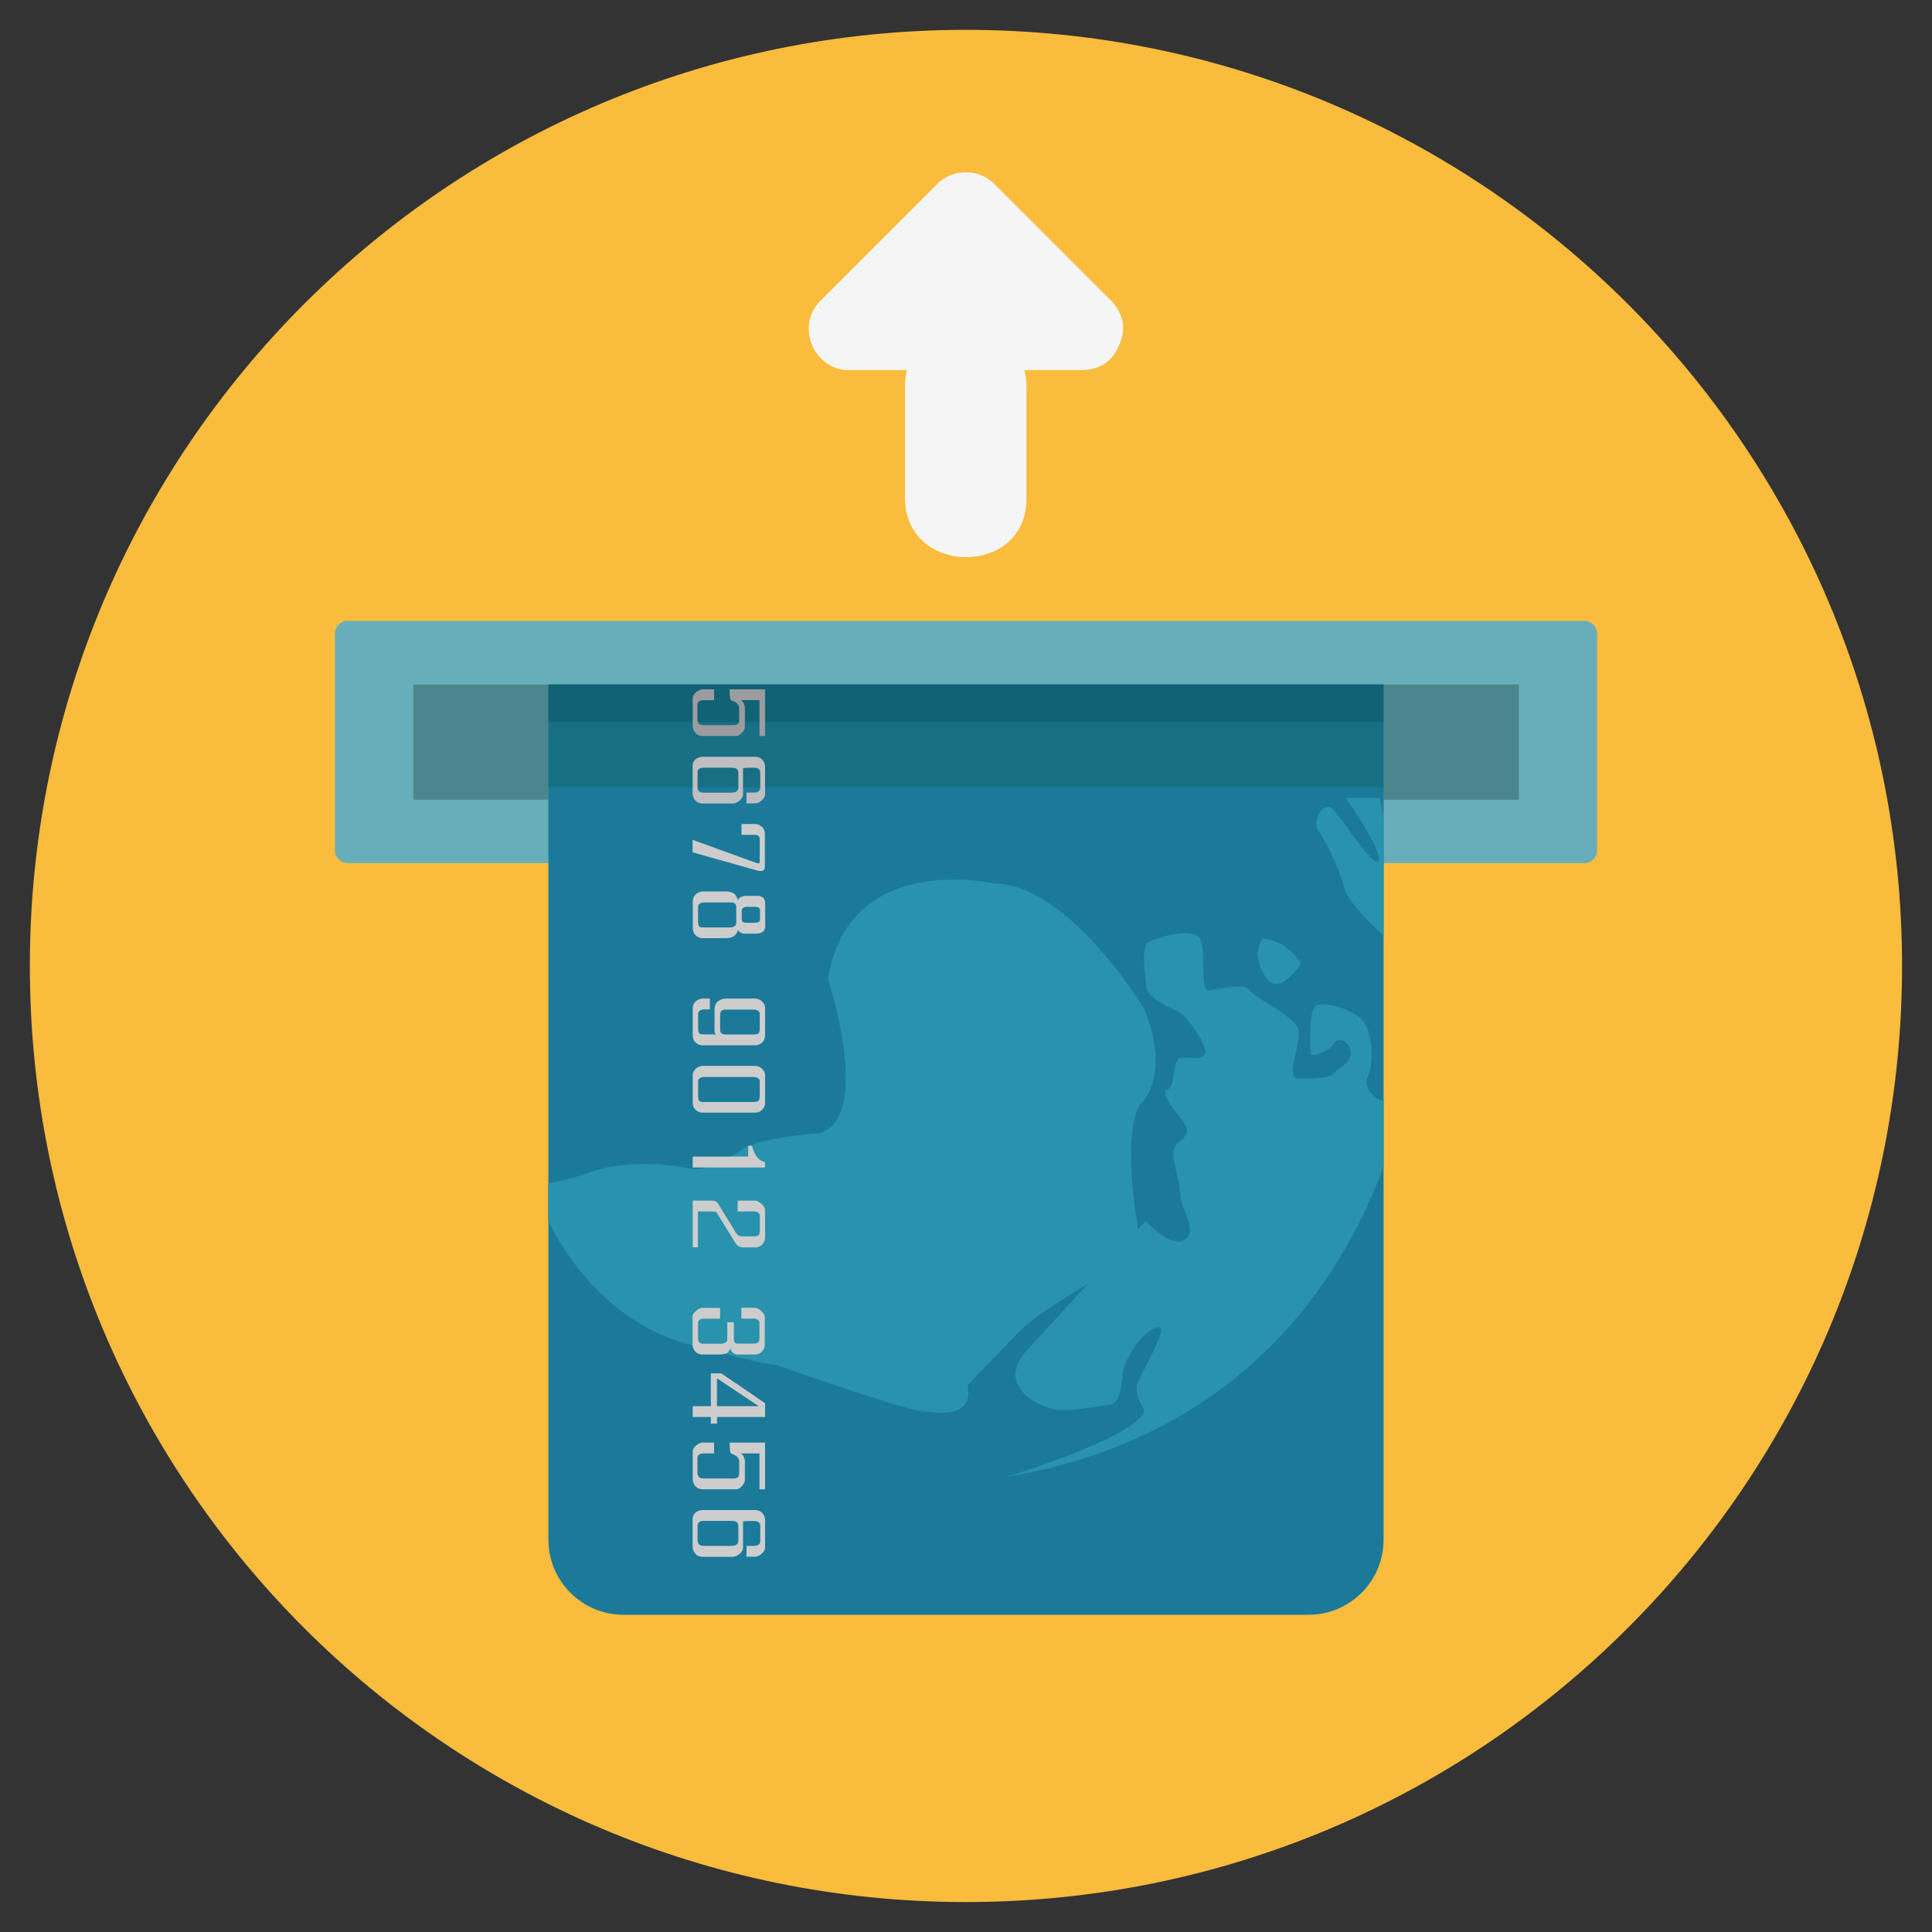 <?xml version="1.0" encoding="utf-8"?>
<!-- Generated by IcoMoon.io -->
<!DOCTYPE svg PUBLIC "-//W3C//DTD SVG 1.1//EN" "http://www.w3.org/Graphics/SVG/1.1/DTD/svg11.dtd">
<svg version="1.1" xmlns="http://www.w3.org/2000/svg" xmlns:xlink="http://www.w3.org/1999/xlink" width="20" height="20" viewBox="0 0 20 20">
<rect x="0" y="0" width="20" height="20" fill="#333333" stroke="none"/>
<path fill="rgb(250, 188, 61)" d="M0.309 10c0-5.352 4.339-9.691 9.69-9.691s9.691 4.338 9.691 9.691c0 5.352-4.339 9.69-9.691 9.69s-9.69-4.339-9.69-9.69z"></path>
<path fill="rgb(245, 245, 245)" d="M9.701 1.906c-0.404 0.404-0.807 0.807-1.211 1.211-0.256 0.256-0.068 0.714 0.295 0.714 0.202 0 0.403 0 0.604 0-0.012 0.050-0.020 0.104-0.020 0.163 0 0.387 0 0.774 0 1.161 0 0.812 1.257 0.819 1.257 0.009 0-0.387 0-0.774 0-1.161 0-0.062-0.008-0.119-0.022-0.172 0.186 0 0.371 0 0.557 0 0.026 0.002 0.052 0.002 0.077-0.002 0.18-0.012 0.295-0.12 0.346-0.255 0.065-0.132 0.063-0.294-0.057-0.433-0.017-0.023-0.037-0.043-0.059-0.062-0.392-0.392-0.784-0.784-1.176-1.176-0.162-0.162-0.432-0.158-0.593 0.003z"></path>
<path fill="rgb(103, 174, 186)" d="M16.4 6.427h-12.8c-0.074 0-0.133 0.060-0.133 0.133v2.242c0 0.074 0.060 0.133 0.133 0.133h12.8c0.074 0 0.133-0.060 0.133-0.133v-2.242c-0-0.074-0.060-0.133-0.134-0.133z"></path>
<path fill="rgb(75, 134, 140)" d="M4.278 7.086h11.445v1.192h-11.445v-1.192z"></path>
<path fill="rgb(27, 122, 154)" d="M5.677 7.086v8.853c0 0.429 0.348 0.777 0.777 0.777h7.092c0.429 0 0.777-0.348 0.777-0.777v-8.853h-8.647z"></path>
<path fill="rgb(23, 111, 132)" d="M5.678 7.087v1.062h8.644v-1.062h-8.644z"></path>
<path fill="rgb(18, 98, 117)" d="M5.678 7.087v0.388h8.644v-0.388h-8.644z"></path>
<path fill="rgb(41, 146, 173)" d="M13.469 9.977c0 0-0.081-0.13-0.193-0.195s-0.209-0.065-0.209-0.065-0.048 0.083-0.048 0.166c0 0.083 0.080 0.305 0.193 0.305s0.257-0.211 0.257-0.211z"></path>
<path fill="rgb(41, 146, 173)" d="M11.768 14.359c-0.016 0.097 0.080 0.244 0.080 0.244-0.080 0.276-1.43 0.686-1.43 0.686 2.429-0.408 3.467-2.032 3.906-3.214v-0.695c-0.014 0.009-0.026 0.013-0.036 0.009-0.080-0.033-0.176-0.146-0.128-0.243s0.064-0.406-0.032-0.552c-0.096-0.146-0.369-0.211-0.482-0.194s-0.080 0.454-0.080 0.503c0 0.049 0.192-0.016 0.24-0.097s0.16-0.032 0.177 0.081c0.016 0.114-0.129 0.162-0.177 0.228s-0.385 0.048-0.385 0.048c-0.112-0.048 0.064-0.389 0.016-0.519s-0.466-0.324-0.503-0.396c-0.036-0.072-0.295-0.016-0.413 0.006s-0.015-0.454-0.112-0.552c-0.096-0.098-0.417 0-0.514 0.048s-0.032 0.341-0.032 0.455c0 0.114 0.241 0.227 0.321 0.259s0.241 0.244 0.289 0.39c0.048 0.146-0.177 0.081-0.257 0.097s-0.048 0.308-0.128 0.325c-0.081 0.016 0.048 0.195 0.128 0.292s0.112 0.162-0.016 0.259c-0.128 0.097 0.016 0.341 0.016 0.519s0.193 0.389 0.048 0.487c-0.144 0.097-0.402-0.195-0.402-0.195l-0.081 0.088c-0.054-0.328-0.137-1.001 0.017-1.29 0 0 0.337-0.26 0.048-0.99 0 0-0.77-1.282-1.541-1.298 0 0-1.525-0.357-1.734 0.99 0 0 0.465 1.412-0.080 1.591 0 0-0.674 0.049-0.819 0.178 0 0-0.31 0.211-0.497 0.195 0 0-0.626-0.146-1.108 0.049 0 0-0.222 0.069-0.392 0.1v0.388c0.198 0.396 0.609 0.998 1.355 1.249 0 0 0.803 0.227 1.011 0.244 0 0 0.931 0.325 1.22 0.406 0 0 0.867 0.292 0.754-0.195 0 0 0.321-0.341 0.562-0.584 0.122-0.123 0.416-0.304 0.687-0.47l-0.655 0.713c-0.289 0.357 0.145 0.552 0.289 0.584s0.369-0.016 0.513-0.032c0.145-0.016 0.177-0.033 0.209-0.308s0.304-0.536 0.385-0.503c0.081 0.032-0.225 0.519-0.241 0.617z"></path>
<path fill="rgb(41, 146, 173)" d="M14.272 8.906c-0.032 0.097-0.321-0.341-0.449-0.503s-0.241 0.114-0.177 0.195c0.064 0.081 0.224 0.405 0.273 0.6 0.033 0.134 0.264 0.36 0.405 0.489v-1.219c-0.015-0.071-0.029-0.153-0.041-0.208h-0.352c0.145 0.206 0.369 0.562 0.341 0.646z"></path>
<path fill="rgb(156, 156, 160)" d="M7.92 7.619h-0.058v-0.371h-0.192l0.004 0.004c0.003 0.002 0.006 0.005 0.009 0.008s0.006 0.006 0.009 0.009 0.005 0.005 0.006 0.007c0.009 0.022 0.013 0.039 0.013 0.051v0.197c0 0.010-0.003 0.021-0.009 0.032s-0.014 0.021-0.022 0.031-0.018 0.017-0.028 0.023-0.019 0.009-0.027 0.009h-0.352c-0.015 0-0.028-0.003-0.041-0.008s-0.023-0.013-0.032-0.023-0.016-0.020-0.021-0.033-0.008-0.025-0.008-0.038v-0.288c0-0.012 0.003-0.023 0.010-0.034s0.015-0.021 0.025-0.030 0.022-0.016 0.034-0.021 0.025-0.008 0.037-0.008h0.115v0.112h-0.105c-0.024 0-0.040 0.004-0.051 0.013s-0.016 0.020-0.016 0.033v0.155c0 0.020 0.006 0.034 0.016 0.044s0.029 0.014 0.054 0.014h0.306c0.019 0 0.033-0.004 0.042-0.013s0.014-0.019 0.014-0.031v-0.138c0-0.014-0.007-0.028-0.021-0.042s-0.034-0.024-0.059-0.031c-0.013-0.004-0.019-0.042-0.019-0.116h0.367v0.483z"></path>
<path fill="rgb(191, 191, 193)" d="M7.814 8.317h-0.086v-0.112h0.076c0.020 0 0.036-0.004 0.048-0.012s0.018-0.020 0.018-0.036v-0.153c0-0.009-0.001-0.017-0.003-0.024s-0.006-0.013-0.011-0.018-0.012-0.009-0.021-0.011-0.020-0.004-0.033-0.004c-0.008 0-0.018 0-0.031 0s-0.025 0-0.036 0.001-0.022 0.001-0.030 0.002-0.013 0.002-0.013 0.004v0.271c0 0.010-0.003 0.021-0.010 0.032s-0.015 0.021-0.025 0.030-0.022 0.016-0.034 0.022-0.025 0.009-0.037 0.009h-0.314c-0.015 0-0.028-0.003-0.041-0.008s-0.023-0.013-0.032-0.023-0.016-0.020-0.021-0.033-0.008-0.025-0.008-0.038v-0.288c0-0.012 0.002-0.024 0.007-0.036s0.012-0.021 0.021-0.030 0.020-0.015 0.033-0.020 0.028-0.008 0.045-0.008h0.543c0.015 0 0.028 0.003 0.040 0.008s0.023 0.013 0.032 0.022 0.016 0.020 0.021 0.032 0.008 0.025 0.008 0.038v0.29c0 0.010-0.003 0.021-0.010 0.032s-0.015 0.021-0.025 0.030-0.021 0.017-0.034 0.022-0.025 0.009-0.037 0.009zM7.576 8.205c0.020 0 0.037-0.004 0.049-0.012s0.018-0.020 0.018-0.036v-0.153c0-0.009-0.001-0.017-0.003-0.024s-0.006-0.013-0.011-0.018-0.013-0.009-0.022-0.011-0.021-0.004-0.035-0.004h-0.284c-0.024 0-0.040 0.004-0.051 0.013s-0.016 0.020-0.016 0.033v0.155c0 0.020 0.006 0.034 0.016 0.044s0.029 0.014 0.054 0.014h0.286z"></path>
<path fill="rgb(205, 205, 206)" d="M7.887 9.017c-0.008 0-0.015-0-0.022-0.001s-0.013-0.001-0.019-0.002l-0.676-0.191v-0.129l0.661 0.24c0.006 0.001 0.011 0.002 0.016 0.003s0.008 0.001 0.010 0.001c0.006-0.002 0.008-0.013 0.008-0.032v-0.22c0-0.007-0.001-0.014-0.004-0.019s-0.006-0.010-0.010-0.014-0.009-0.007-0.014-0.008-0.011-0.003-0.016-0.003h-0.145v-0.112h0.134c0.017 0 0.033 0.003 0.046 0.009s0.025 0.014 0.034 0.023 0.016 0.020 0.021 0.032 0.007 0.024 0.007 0.036v0.344c-0 0.023-0.011 0.038-0.033 0.044z"></path>
<path fill="rgb(205, 205, 206)" d="M7.842 9.665h-0.138c-0.010 0-0.021-0.003-0.032-0.008s-0.022-0.015-0.033-0.030c0 0.005-0.001 0.010-0.004 0.017s-0.006 0.013-0.011 0.019-0.010 0.012-0.016 0.018-0.013 0.011-0.019 0.014c-0.020 0.011-0.045 0.017-0.077 0.017h-0.24c-0.013 0-0.026-0.002-0.038-0.008s-0.023-0.012-0.032-0.021-0.017-0.020-0.022-0.032-0.008-0.026-0.008-0.041v-0.288c0-0.012 0.003-0.024 0.009-0.035s0.014-0.021 0.023-0.030 0.021-0.016 0.034-0.021 0.026-0.008 0.040-0.008h0.228c0.015 0 0.029 0.001 0.041 0.003s0.024 0.005 0.035 0.010 0.020 0.012 0.028 0.021 0.015 0.020 0.021 0.035c0.006 0.013 0.009 0.020 0.009 0.020s0.001-0.001 0.003-0.004 0.004-0.005 0.006-0.009 0.005-0.007 0.008-0.010 0.006-0.006 0.010-0.008c0.022-0.008 0.036-0.012 0.041-0.012h0.136c0.009 0 0.017 0.001 0.027 0.004s0.017 0.006 0.025 0.012 0.013 0.013 0.018 0.023 0.007 0.021 0.007 0.035v0.244c0 0.011-0.002 0.021-0.006 0.030s-0.010 0.016-0.017 0.022-0.015 0.011-0.025 0.014-0.020 0.005-0.030 0.005zM7.561 9.6c0.011 0 0.021-0.001 0.029-0.004s0.014-0.006 0.019-0.011 0.008-0.010 0.010-0.016 0.003-0.013 0.003-0.020v-0.153c0-0.019-0.004-0.032-0.013-0.041s-0.022-0.013-0.042-0.013h-0.281c-0.007 0-0.014 0.001-0.021 0.003s-0.013 0.005-0.019 0.008-0.010 0.008-0.014 0.014-0.006 0.011-0.006 0.018v0.151c0 0.015 0.001 0.027 0.003 0.036s0.006 0.015 0.010 0.019 0.010 0.007 0.017 0.008 0.015 0.002 0.025 0.002h0.278zM7.811 9.552c0.013 0 0.022-0.001 0.030-0.003s0.013-0.004 0.017-0.007 0.006-0.007 0.008-0.011 0.002-0.008 0.002-0.013v-0.087c0-0.015-0.004-0.026-0.012-0.033s-0.022-0.011-0.043-0.011h-0.080c-0.003 0-0.008 0-0.014 0.001s-0.012 0.003-0.018 0.006-0.011 0.007-0.016 0.013-0.007 0.014-0.007 0.024v0.079c0 0.008 0.001 0.015 0.003 0.021s0.005 0.010 0.009 0.013 0.011 0.005 0.019 0.007 0.018 0.002 0.031 0.002h0.071z"></path>
<path fill="rgb(205, 205, 206)" d="M7.819 10.821h-0.548c-0.013 0-0.026-0.003-0.038-0.008s-0.023-0.012-0.032-0.021-0.017-0.020-0.022-0.032-0.008-0.026-0.008-0.041v-0.288c0-0.013 0.003-0.024 0.009-0.035s0.014-0.021 0.023-0.030 0.021-0.016 0.034-0.021 0.026-0.008 0.040-0.008h0.071v0.112h-0.061c-0.007 0-0.014 0.001-0.021 0.003s-0.013 0.005-0.019 0.008-0.010 0.008-0.014 0.014-0.006 0.011-0.006 0.018v0.151c0 0.015 0.001 0.027 0.003 0.036s0.006 0.015 0.010 0.019 0.010 0.007 0.017 0.008 0.015 0.002 0.025 0.002h0.133c-0.005-0.003-0.009-0.006-0.012-0.009s-0.004-0.006-0.005-0.010-0.001-0.007-0.001-0.012v-0.225c0-0.017 0.003-0.033 0.008-0.047s0.013-0.026 0.024-0.036 0.025-0.018 0.042-0.024 0.037-0.008 0.061-0.008h0.283c0.014 0 0.027 0.003 0.040 0.008s0.024 0.012 0.033 0.021 0.017 0.019 0.023 0.030 0.009 0.023 0.009 0.035v0.288c0 0.016-0.003 0.030-0.009 0.042s-0.013 0.023-0.023 0.032-0.020 0.016-0.032 0.021-0.024 0.007-0.037 0.007zM7.808 10.708c0.009 0 0.017-0 0.024-0.001s0.013-0.004 0.018-0.008 0.008-0.011 0.011-0.019 0.004-0.021 0.004-0.036v-0.151c0-0.006-0.002-0.011-0.005-0.016s-0.008-0.010-0.014-0.014-0.012-0.007-0.019-0.009-0.014-0.003-0.022-0.003h-0.295c-0.019 0-0.033 0.005-0.042 0.014s-0.013 0.024-0.013 0.042v0.153c0 0.018 0.005 0.030 0.015 0.038s0.025 0.011 0.046 0.011h0.291z"></path>
<path fill="rgb(205, 205, 206)" d="M7.819 11.518h-0.548c-0.013 0-0.026-0.003-0.038-0.008s-0.023-0.012-0.032-0.021-0.017-0.020-0.022-0.032-0.008-0.026-0.008-0.041v-0.288c0-0.013 0.003-0.024 0.009-0.035s0.014-0.021 0.023-0.030 0.021-0.016 0.034-0.021 0.026-0.008 0.040-0.008h0.538c0.014 0 0.027 0.003 0.040 0.008s0.024 0.012 0.033 0.021 0.017 0.019 0.023 0.030 0.009 0.023 0.009 0.035v0.288c0 0.016-0.003 0.030-0.009 0.042s-0.013 0.023-0.023 0.032-0.020 0.016-0.032 0.021-0.024 0.007-0.037 0.007zM7.808 11.406c0.009 0 0.017-0 0.024-0.001s0.013-0.004 0.018-0.008 0.008-0.011 0.011-0.019 0.004-0.021 0.004-0.036v-0.151c0-0.006-0.002-0.011-0.005-0.016s-0.008-0.010-0.014-0.014-0.012-0.007-0.019-0.009-0.014-0.003-0.022-0.003h-0.518c-0.007 0-0.014 0.001-0.021 0.003s-0.013 0.005-0.019 0.008-0.010 0.008-0.014 0.014-0.006 0.011-0.006 0.018v0.151c0 0.015 0.001 0.027 0.003 0.036s0.006 0.015 0.010 0.019 0.010 0.007 0.017 0.008 0.015 0.002 0.025 0.002h0.525z"></path>
<path fill="rgb(205, 205, 206)" d="M7.92 12.086h-0.749v-0.113h0.574v-0.112h0.039c0.005 0.017 0.010 0.035 0.017 0.052s0.015 0.033 0.025 0.048 0.021 0.028 0.033 0.039 0.027 0.019 0.042 0.024c0.012 0.004 0.018 0.006 0.018 0.007v0.054z"></path>
<path fill="rgb(205, 205, 206)" d="M7.819 12.913h-0.124c-0.014 0-0.026-0.002-0.036-0.006s-0.018-0.009-0.025-0.015-0.014-0.015-0.020-0.024-0.013-0.020-0.020-0.032l-0.163-0.264c-0.003-0.006-0.005-0.012-0.008-0.016s-0.006-0.007-0.011-0.009-0.012-0.004-0.020-0.005-0.021-0.001-0.036-0.001h-0.131v0.371h-0.054v-0.483h0.205c0.007 0 0.014 0.001 0.020 0.003s0.012 0.005 0.018 0.008 0.010 0.007 0.014 0.011 0.006 0.008 0.008 0.013l0.185 0.301c0.005 0.010 0.013 0.019 0.025 0.025s0.024 0.009 0.038 0.009h0.118c0.011 0 0.021-0.001 0.029-0.002s0.015-0.004 0.020-0.009 0.009-0.011 0.011-0.020 0.004-0.020 0.004-0.034v-0.151c0-0.006-0.002-0.011-0.005-0.016s-0.007-0.010-0.013-0.014-0.012-0.007-0.019-0.009-0.016-0.003-0.024-0.003h-0.169v-0.112h0.179c0.011 0 0.023 0.003 0.035 0.010s0.024 0.014 0.034 0.024 0.019 0.019 0.026 0.030 0.010 0.021 0.010 0.030v0.288c0 0.013-0.002 0.026-0.008 0.039s-0.012 0.023-0.021 0.033-0.020 0.017-0.032 0.022-0.026 0.009-0.040 0.009z"></path>
<path fill="rgb(205, 205, 206)" d="M7.819 14.022h-0.173c-0.022 0-0.039-0.004-0.052-0.013s-0.022-0.020-0.027-0.034c-0.003-0.009-0.005-0.013-0.006-0.013-0.017 0.027-0.029 0.043-0.036 0.046-0.021 0.009-0.049 0.014-0.086 0.014h-0.168c-0.015 0-0.028-0.003-0.041-0.008s-0.023-0.013-0.032-0.023-0.016-0.020-0.021-0.033-0.008-0.025-0.008-0.038v-0.288c0-0.007 0.001-0.012 0.002-0.017s0.003-0.009 0.006-0.014 0.006-0.009 0.011-0.013 0.010-0.010 0.017-0.017c0.023-0.022 0.047-0.032 0.070-0.032h0.179v0.112h-0.168c-0.011 0-0.020 0.001-0.027 0.004s-0.014 0.006-0.019 0.010-0.008 0.009-0.011 0.014-0.003 0.010-0.003 0.015v0.151c0 0.015 0.001 0.026 0.004 0.035s0.006 0.015 0.011 0.019 0.012 0.007 0.020 0.009 0.018 0.002 0.030 0.002h0.175c0.009 0 0.018-0.001 0.025-0.004s0.014-0.005 0.020-0.009 0.010-0.007 0.013-0.011 0.005-0.007 0.005-0.011v-0.187h0.068v0.165c0 0.013 0.001 0.023 0.002 0.030s0.004 0.013 0.008 0.017 0.008 0.006 0.013 0.007 0.011 0.002 0.018 0.002h0.158c0.012 0 0.023-0.001 0.031-0.002s0.015-0.005 0.021-0.009 0.009-0.011 0.011-0.020 0.003-0.020 0.003-0.034v-0.151c0-0.005-0.001-0.010-0.004-0.015s-0.006-0.010-0.011-0.014-0.011-0.007-0.019-0.010-0.016-0.004-0.026-0.004h-0.128v-0.112h0.138c0.011 0 0.023 0.003 0.035 0.010s0.024 0.014 0.034 0.024 0.019 0.019 0.026 0.030 0.010 0.021 0.010 0.030v0.288c0 0.013-0.003 0.026-0.008 0.039s-0.012 0.023-0.021 0.032-0.020 0.017-0.032 0.022-0.025 0.008-0.040 0.008z"></path>
<path fill="rgb(205, 205, 206)" d="M7.92 14.669h-0.497v0.068h-0.064v-0.068h-0.188v-0.112h0.188v-0.34h0.108l0.453 0.309v0.143zM7.855 14.557l-0.433-0.289v0.289h0.433z"></path>
<path fill="rgb(205, 205, 206)" d="M7.92 15.417h-0.058v-0.371h-0.192l0.004 0.004c0.003 0.002 0.006 0.005 0.009 0.008s0.006 0.006 0.009 0.009 0.005 0.005 0.006 0.007c0.009 0.022 0.013 0.039 0.013 0.051v0.197c0 0.010-0.003 0.021-0.009 0.032s-0.014 0.021-0.022 0.031-0.018 0.017-0.028 0.023-0.019 0.009-0.027 0.009h-0.352c-0.015 0-0.028-0.003-0.041-0.008s-0.023-0.013-0.032-0.023-0.016-0.020-0.021-0.033-0.008-0.025-0.008-0.038v-0.288c0-0.012 0.003-0.023 0.010-0.034s0.015-0.021 0.025-0.030 0.022-0.016 0.034-0.021 0.025-0.008 0.037-0.008h0.115v0.112h-0.105c-0.024 0-0.040 0.004-0.051 0.013s-0.016 0.020-0.016 0.033v0.155c0 0.020 0.006 0.034 0.016 0.044s0.029 0.014 0.054 0.014h0.306c0.019 0 0.033-0.004 0.042-0.013s0.014-0.019 0.014-0.031v-0.138c0-0.014-0.007-0.028-0.021-0.042s-0.034-0.024-0.059-0.031c-0.013-0.004-0.019-0.042-0.019-0.116h0.367v0.483z"></path>
<path fill="rgb(205, 205, 206)" d="M7.814 16.115h-0.086v-0.112h0.076c0.020 0 0.036-0.004 0.048-0.012s0.018-0.020 0.018-0.036v-0.153c0-0.009-0.001-0.017-0.003-0.024s-0.006-0.013-0.011-0.018-0.012-0.009-0.021-0.011-0.020-0.004-0.033-0.004c-0.008 0-0.018 0-0.031 0s-0.025 0-0.036 0.001-0.022 0.001-0.030 0.002-0.013 0.002-0.013 0.004v0.271c0 0.010-0.003 0.021-0.010 0.032s-0.015 0.021-0.025 0.030-0.022 0.016-0.034 0.022-0.025 0.009-0.037 0.009h-0.314c-0.015 0-0.028-0.003-0.041-0.008s-0.023-0.013-0.032-0.023-0.016-0.020-0.021-0.033-0.008-0.025-0.008-0.038v-0.288c0-0.013 0.002-0.024 0.007-0.036s0.012-0.021 0.021-0.030 0.020-0.015 0.033-0.020 0.028-0.008 0.045-0.008h0.543c0.015 0 0.028 0.003 0.040 0.008s0.023 0.013 0.032 0.022 0.016 0.020 0.021 0.032 0.008 0.025 0.008 0.038v0.29c0 0.010-0.003 0.021-0.010 0.032s-0.015 0.021-0.025 0.030-0.021 0.017-0.034 0.022-0.025 0.009-0.037 0.009zM7.576 16.002c0.020 0 0.037-0.004 0.049-0.012s0.018-0.020 0.018-0.036v-0.153c0-0.009-0.001-0.017-0.003-0.024s-0.006-0.013-0.011-0.018-0.013-0.009-0.022-0.011-0.021-0.004-0.035-0.004h-0.284c-0.024 0-0.040 0.004-0.051 0.013s-0.016 0.020-0.016 0.033v0.155c0 0.020 0.006 0.034 0.016 0.044s0.029 0.014 0.054 0.014h0.286z"></path>
</svg>
